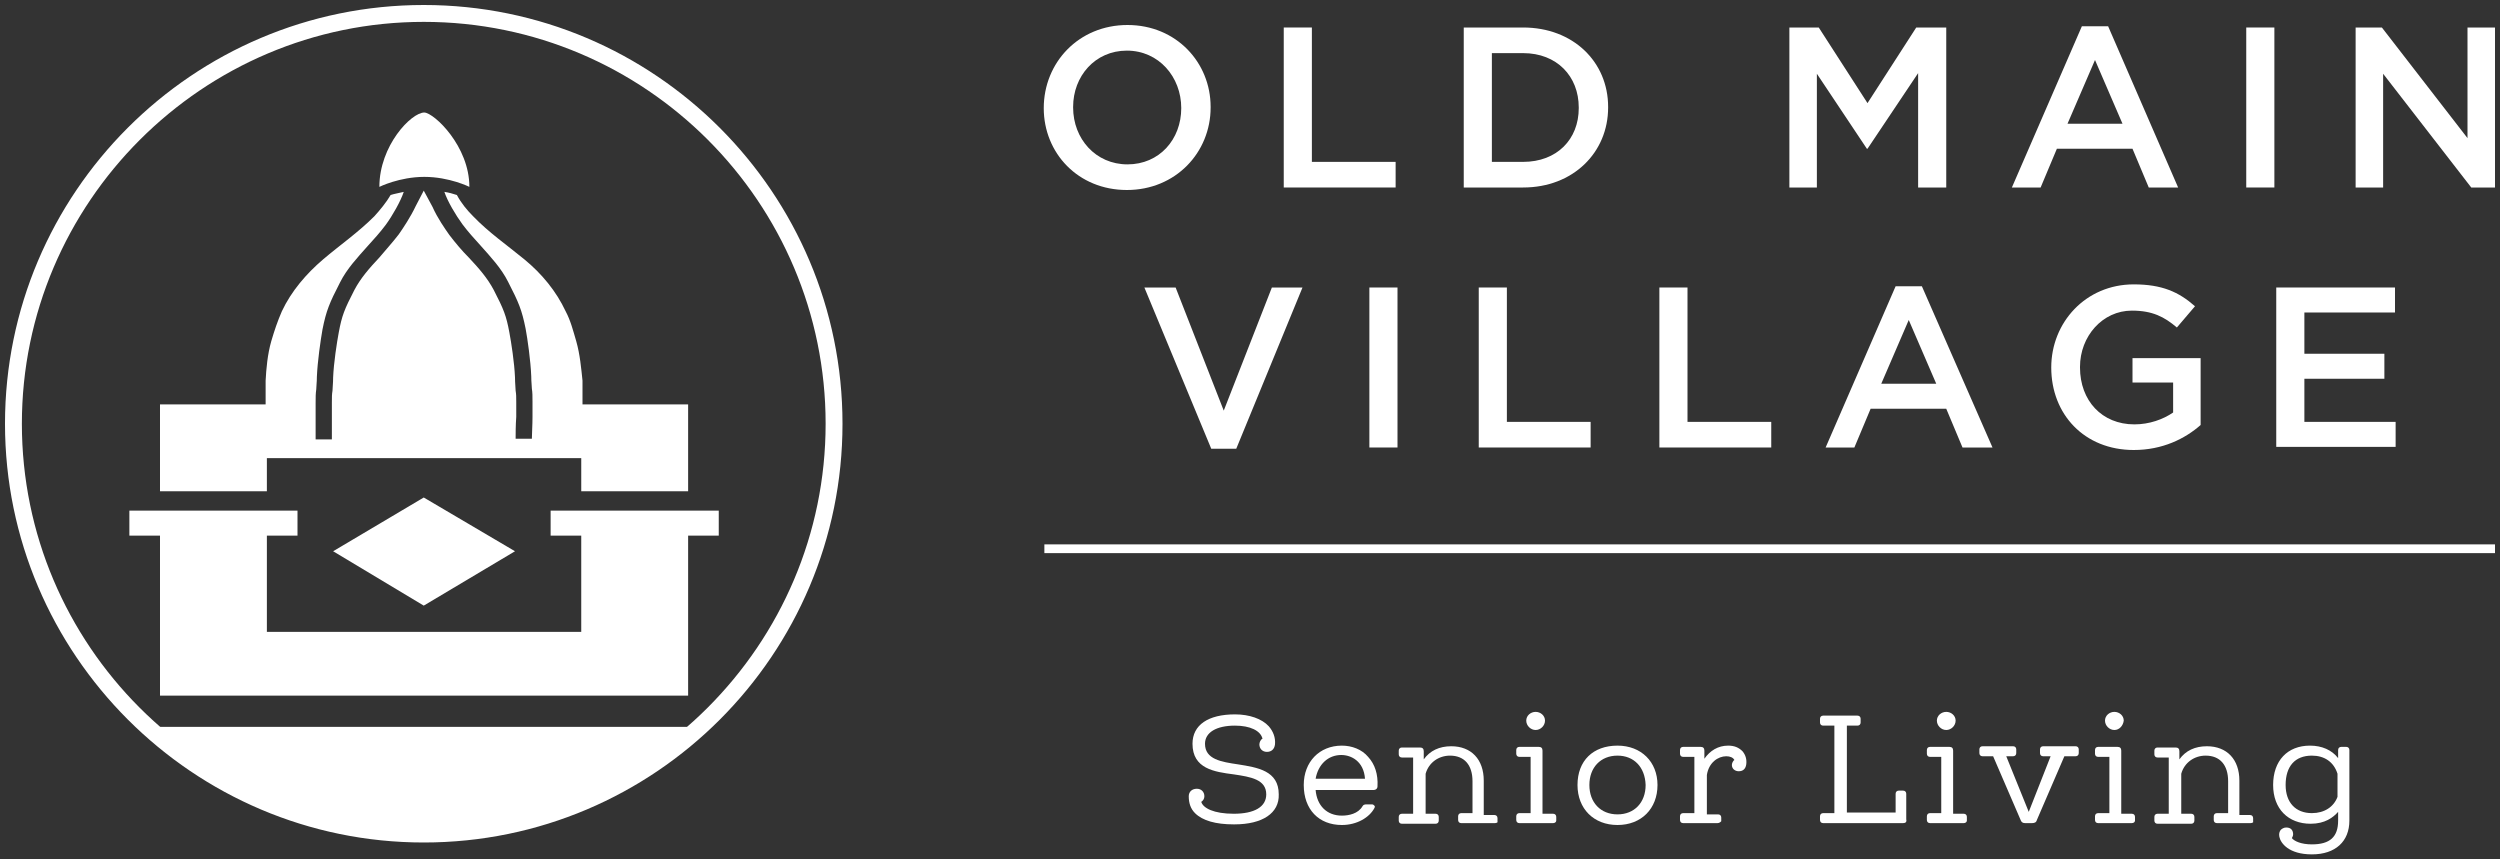 <?xml version="1.0" encoding="utf-8"?>
<!-- Generator: Adobe Illustrator 25.2.3, SVG Export Plug-In . SVG Version: 6.00 Build 0)  -->
<svg version="1.1" id="Layer_1" xmlns="http://www.w3.org/2000/svg" xmlns:xlink="http://www.w3.org/1999/xlink" x="0px" y="0px"
	 viewBox="0 0 400 137.5" style="enable-background:new 0 0 400 137.5;" xml:space="preserve">
<rect x="0" y="0" width="400" height="137.5" fill="#333333" stroke="none"/>
<style type="text/css">
	.st0{fill:none;}
	.st1{fill:#FFFFFF;}
</style>
<g>
	<g id="White_Circle">
		<path class="st0" d="M67.8,134.9c-37,0-67-30.1-67-67s30.1-67,67-67c37,0,67,30.1,67,67S104.8,134.9,67.8,134.9z"/>
	</g>
	<g>
		<path class="st1" d="M75.1,29.9c0,0-3.2-1.6-7.2-1.6c-4,0-7.2,1.6-7.2,1.6c0-6.6,5.1-11.9,7.2-11.9C69.5,18.1,75.1,23.4,75.1,29.9
			z"/>
	</g>
	<g>
		<path class="st0" d="M67.8,96.9l-14.5-8.7l14.5-8.7l14.5,8.7L67.8,96.9z"/>
		<g>
			<path class="st1" d="M42.7,73.3H93v5.3h17.1V64.7H93.2l0-3.8c-0.2-1.9-0.4-4.2-1-6.3c-0.5-1.7-0.9-3.3-1.7-4.8
				c-1.5-3.2-3.8-6-6.6-8.3c-2.8-2.3-5.7-4.3-8.2-6.9c-1-1-1.9-2.1-2.6-3.4c-0.6-0.2-1.3-0.4-2-0.5c0.5,1.5,1.8,3.7,2.9,5.2
				c0.9,1.2,1.9,2.3,2.9,3.4c1.6,1.8,3.3,3.6,4.4,5.8c1.7,3.3,2.2,4.5,2.8,7.5c0.3,1.6,0.8,5.1,0.9,7.6c0,1,0.1,1.5,0.1,2
				c0.1,0.6,0.1,1.2,0.1,2.1c0,0.3,0,1.3,0,2.4c0,1.3-0.1,2.8-0.1,3.5h-2.6c0-0.7,0-2.2,0.1-3.5c0-1,0-2,0-2.3c0-0.9,0-1.3-0.1-1.9
				c0-0.5-0.1-1.1-0.1-2.1c-0.1-2.4-0.6-5.6-0.9-7.2c-0.5-2.7-0.9-3.7-2.5-6.8c-1-1.9-2.4-3.5-4-5.2c-1.1-1.1-2.1-2.3-3.1-3.6
				c-0.7-1-1.9-2.7-2.7-4.5l-1.4-2.6L66.5,33c-0.8,1.7-2,3.5-2.7,4.5c-1,1.3-2.1,2.5-3.1,3.7c-1.6,1.7-3,3.3-4,5.2
				c-1.6,3.1-2,4.1-2.5,6.8c-0.3,1.6-0.8,4.8-0.9,7.2c0,1-0.1,1.6-0.1,2.1c-0.1,0.6-0.1,1-0.1,1.9l0,1.1c0,1.6,0,4.1,0,4.8l-2.6,0
				c0-0.7,0-3.2,0-4.7l0-1.1c0-1,0-1.5,0.1-2.2c0-0.5,0.1-1.1,0.1-2c0.1-2.5,0.6-5.9,0.9-7.6c0.6-3,1.1-4.2,2.8-7.5
				c1.1-2.2,2.8-4,4.4-5.8c1-1.1,2-2.2,2.9-3.4c1.1-1.5,2.4-3.8,2.9-5.3c-0.8,0.2-1.5,0.3-2.1,0.5c-0.7,1.2-1.7,2.4-2.6,3.4
				c-2.6,2.6-5.5,4.6-8.2,6.9c-2.7,2.3-5.1,5.1-6.6,8.3c-0.7,1.6-1.2,3.1-1.7,4.8c-0.6,2.1-0.8,4.4-0.9,6.3c0,0,0,2.6,0,3.8H25.6
				v3.6v5v5.3h17.1V73.3z"/>
		</g>
		<polygon class="st1" points="110.1,101.1 110.1,85.7 115,85.7 115,81.7 88.1,81.7 88.1,85.7 93,85.7 93,101.1 42.7,101.1 
			42.7,85.7 47.6,85.7 47.6,81.7 20.7,81.7 20.7,85.7 25.6,85.7 25.6,101.1 25.6,109.6 25.6,111.3 110.1,111.3 110.1,106.5 		"/>
		<path class="st1" d="M25.6,116.3v1.8c11.4,9.6,26.1,15.4,42.2,15.4c16.1,0,30.8-5.8,42.2-15.4v-1.8H25.6z"/>
		<polygon class="st1" points="53.3,88.2 67.8,96.9 82.4,88.2 67.8,79.6 		"/>
	</g>
	<path id="_x31_.046_Stroke_1_" class="st1" d="M67.8,3.5c35.5,0,64.3,28.9,64.3,64.3s-28.9,64.3-64.3,64.3
		c-35.5,0-64.3-28.9-64.3-64.3S32.4,3.5,67.8,3.5 M67.8,0.8c-37,0-67,30.1-67,67s30.1,67,67,67c37,0,67-30.1,67-67
		S104.8,0.8,67.8,0.8L67.8,0.8z"/>
	<g>
		<g>
			<g>
				<path class="st1" d="M197.5,131.9h-0.1c-2.9,0-5-0.6-6.2-1.8c-0.7-0.7-1-1.6-1-2.7c0-0.7,0.5-1.2,1.3-1.2c0.7,0,1.2,0.5,1.2,1.2
					c0,0.4-0.2,0.7-0.5,0.9c0.3,1,2,1.9,5.2,1.9c3.3,0,5.2-1.1,5.2-3.1c0-2.4-2.5-2.8-5.2-3.2c-3.1-0.4-6.6-0.9-6.6-4.9
					c0-3,2.5-4.7,6.8-4.7h0c2.3,0,4.3,0.7,5.4,1.9c0.7,0.8,1.1,1.8,1,2.9c-0.1,0.8-0.6,1.2-1.3,1.2c-0.7,0-1.2-0.5-1.2-1.2
					c0-0.3,0.2-0.8,0.5-0.9c-0.3-1.3-2-2.1-4.4-2.1c-3,0-4.8,1.1-4.8,2.9c0,2.5,2.6,2.9,5.3,3.3c3.1,0.5,6.5,1,6.5,4.8
					C204.7,130.1,202,131.9,197.5,131.9L197.5,131.9z"/>
			</g>
			<g>
				<path class="st1" d="M214.7,132c-3.7,0-6.1-2.5-6.1-6.4c0-3.7,2.5-6.3,6.1-6.3c1.6,0,3.2,0.6,4.2,1.8c1.1,1.2,1.6,2.8,1.5,4.7
					l0,0c0,0.4-0.3,0.6-0.6,0.6h-1.3l-8,0c0.2,2.5,1.8,4.1,4.2,4.1c1.1,0,2.6-0.3,3.3-1.5c0.1-0.2,0.3-0.3,0.6-0.3h0.9
					c0.2,0,0.3,0.1,0.4,0.2c0.1,0.1,0.1,0.2,0,0.4C219.1,130.8,217.1,132,214.7,132z M210.5,124.6h7.9c-0.2-2.8-2.2-3.8-3.8-3.8
					C212.5,120.8,210.9,122.3,210.5,124.6z"/>
			</g>
			<g>
				<path class="st1" d="M239.2,131.7h-5.4c-0.3,0-0.5-0.2-0.5-0.5v-0.6c0-0.3,0.2-0.5,0.5-0.5h1.8V125c0-2.6-1.3-4.1-3.6-4.1
					c-1.8,0-3.4,1.1-3.9,2.9v6.4h1.6c0.3,0,0.5,0.2,0.5,0.5v0.6c0,0.3-0.2,0.5-0.5,0.5h-5.4c-0.3,0-0.5-0.2-0.5-0.5v-0.6
					c0-0.3,0.2-0.5,0.5-0.5h1.8v-9h-1.8c-0.3,0-0.5-0.2-0.5-0.5v-0.6c0-0.3,0.2-0.5,0.5-0.5h2.9c0.4,0,0.6,0.2,0.6,0.6v1.3
					c1-1.4,2.5-2.1,4.4-2.1c3.2,0,5.2,2.1,5.2,5.5v5.5h1.7c0.3,0,0.5,0.2,0.5,0.5v0.6C239.7,131.5,239.5,131.7,239.2,131.7z"/>
			</g>
			<g>
				<path class="st1" d="M248.5,131.7h-5.4c-0.3,0-0.5-0.2-0.5-0.5v-0.6c0-0.3,0.2-0.5,0.5-0.5h1.8v-9h-1.8c-0.3,0-0.5-0.2-0.5-0.5
					v-0.6c0-0.3,0.2-0.5,0.5-0.5h3.1c0.4,0,0.6,0.2,0.6,0.6v10.1h1.7c0.3,0,0.5,0.2,0.5,0.5v0.6C249,131.5,248.8,131.7,248.5,131.7z
					 M245.7,116.8c-0.8,0-1.5-0.7-1.5-1.5c0-0.8,0.7-1.4,1.5-1.4c0.8,0,1.5,0.6,1.5,1.4C247.2,116.1,246.5,116.8,245.7,116.8z"/>
			</g>
			<g>
				<path class="st1" d="M258.8,132L258.8,132c-3.8,0-6.4-2.6-6.4-6.4c0-3.9,2.5-6.3,6.4-6.3h0c3.8,0,6.4,2.6,6.4,6.3
					C265.2,129.4,262.6,132,258.8,132z M258.8,120.9c-2.7,0-4.5,1.9-4.5,4.7c0,2.8,1.8,4.7,4.5,4.7c2.7,0,4.5-1.9,4.5-4.7
					C263.2,122.7,261.4,120.9,258.8,120.9z"/>
			</g>
			<g>
				<path class="st1" d="M274.8,131.7h-5.5c-0.3,0-0.5-0.2-0.5-0.5v-0.6c0-0.3,0.2-0.5,0.5-0.5h1.8v-9h-1.8c-0.3,0-0.5-0.2-0.5-0.5
					v-0.6c0-0.3,0.2-0.5,0.5-0.5h2.8c0.4,0,0.6,0.2,0.6,0.6v1.3c0.9-1.3,2.2-2.1,3.8-2.1c1,0,1.7,0.3,2.3,0.9
					c0.5,0.6,0.7,1.3,0.6,2.1l0,0c-0.1,0.7-0.5,1.1-1.2,1.1c-0.6,0-1.1-0.4-1.1-1c0-0.3,0.2-0.7,0.4-0.8c-0.2-0.4-0.7-0.6-1.3-0.6
					c-1.3,0-2.8,1-3.1,3v6.3h1.8c0.3,0,0.5,0.2,0.5,0.5v0.6C275.3,131.5,275.1,131.7,274.8,131.7z"/>
			</g>
			<g>
				<path class="st1" d="M304.5,131.7h-12.8c-0.3,0-0.5-0.2-0.5-0.5v-0.6c0-0.3,0.2-0.5,0.5-0.5h1.8v-14h-1.8
					c-0.3,0-0.5-0.2-0.5-0.5V115c0-0.3,0.2-0.5,0.5-0.5h5.5c0.3,0,0.5,0.2,0.5,0.5v0.6c0,0.3-0.2,0.5-0.5,0.5h-1.7V130h7.8v-3
					c0-0.3,0.2-0.5,0.5-0.5h0.7c0.3,0,0.5,0.2,0.5,0.5v4.1C305.1,131.5,304.9,131.7,304.5,131.7z"/>
			</g>
			<g>
				<path class="st1" d="M314.2,131.7h-5.4c-0.3,0-0.5-0.2-0.5-0.5v-0.6c0-0.3,0.2-0.5,0.5-0.5h1.8v-9h-1.8c-0.3,0-0.5-0.2-0.5-0.5
					v-0.6c0-0.3,0.2-0.5,0.5-0.5h3.1c0.4,0,0.6,0.2,0.6,0.6v10.1h1.7c0.3,0,0.5,0.2,0.5,0.5v0.6
					C314.7,131.5,314.5,131.7,314.2,131.7z M311.4,116.8c-0.8,0-1.5-0.7-1.5-1.5c0-0.8,0.7-1.4,1.5-1.4c0.8,0,1.5,0.6,1.5,1.4
					C312.9,116.1,312.2,116.8,311.4,116.8z"/>
			</g>
			<g>
				<path class="st1" d="M325.1,131.7H324c-0.4,0-0.6-0.2-0.7-0.5l-4.4-10.2h-1.7c-0.3,0-0.5-0.2-0.5-0.5l0-0.6
					c0-0.3,0.2-0.5,0.5-0.5h4.9c0.3,0,0.5,0.2,0.5,0.5v0.6c0,0.3-0.2,0.5-0.5,0.5h-1.1l3.6,8.9l3.5-8.9h-1.2c-0.3,0-0.5-0.2-0.5-0.5
					v-0.6c0-0.3,0.2-0.5,0.5-0.5h5.2c0.3,0,0.5,0.2,0.5,0.5v0.6c0,0.3-0.2,0.5-0.5,0.5h-1.8l-4.4,10.2
					C325.8,131.6,325.5,131.7,325.1,131.7z"/>
			</g>
			<g>
				<path class="st1" d="M341.1,131.7h-5.4c-0.3,0-0.5-0.2-0.5-0.5v-0.6c0-0.3,0.2-0.5,0.5-0.5h1.8v-9h-1.8c-0.3,0-0.5-0.2-0.5-0.5
					v-0.6c0-0.3,0.2-0.5,0.5-0.5h3.1c0.4,0,0.6,0.2,0.6,0.6v10.1h1.7c0.3,0,0.5,0.2,0.5,0.5v0.6
					C341.6,131.5,341.4,131.7,341.1,131.7z M338.3,116.8c-0.8,0-1.5-0.7-1.5-1.5c0-0.8,0.7-1.4,1.5-1.4c0.8,0,1.5,0.6,1.5,1.4
					C339.7,116.1,339.1,116.8,338.3,116.8z"/>
			</g>
			<g>
				<path class="st1" d="M360.1,131.7h-5.4c-0.3,0-0.5-0.2-0.5-0.5v-0.6c0-0.3,0.2-0.5,0.5-0.5h1.8V125c0-2.6-1.3-4.1-3.6-4.1
					c-1.8,0-3.4,1.1-3.9,2.9v6.4h1.6c0.3,0,0.5,0.2,0.5,0.5v0.6c0,0.3-0.2,0.5-0.5,0.5h-5.4c-0.3,0-0.5-0.2-0.5-0.5v-0.6
					c0-0.3,0.2-0.5,0.5-0.5h1.8v-9h-1.8c-0.3,0-0.5-0.2-0.5-0.5v-0.6c0-0.3,0.2-0.5,0.5-0.5h2.9c0.4,0,0.6,0.2,0.6,0.6v1.3
					c1-1.4,2.5-2.1,4.4-2.1c3.2,0,5.2,2.1,5.2,5.5v5.5h1.7c0.3,0,0.5,0.2,0.5,0.5v0.6C360.6,131.5,360.4,131.7,360.1,131.7z"/>
			</g>
			<g>
				<path class="st1" d="M369.9,136.7c-3.7,0-5-1.8-5.2-2.8c-0.1-0.5,0-0.8,0.2-1.1c0.2-0.2,0.5-0.4,0.9-0.4c0.8,0,1.1,0.5,1.1,1.1
					c0,0.2-0.1,0.4-0.2,0.6c0.4,0.5,1.5,1,3.2,1c2.9,0,4.2-1.2,4.2-3.8v-1.4c-0.8,0.9-2.1,1.9-4.4,1.9c-3.6,0-6-2.4-6-6.2
					c0-3.9,2.3-6.3,5.9-6.3c1.9,0,3.5,0.7,4.5,2v-1.3c0-0.3,0.2-0.5,0.5-0.5h0.8c0.3,0,0.5,0.2,0.5,0.5v11.3
					C375.9,134.6,373.7,136.7,369.9,136.7z M369.9,120.9c-2.7,0-4.2,1.7-4.2,4.7c0,2.8,1.6,4.5,4.2,4.5c2,0,3.5-1,4.1-2.6v-3.7
					C373.4,121.9,371.9,120.9,369.9,120.9z"/>
			</g>
		</g>
	</g>
	<g>
		<g>
			<g>
				<g>
					<defs>
						<rect id="SVGID_1_" x="167.1" y="87.1" width="232.1" height="1.4"/>
					</defs>
					<use xlink:href="#SVGID_1_"  style="overflow:visible;fill:#FFFFFF;"/>
					<clipPath id="SVGID_2_">
						<use xlink:href="#SVGID_1_"  style="overflow:visible;"/>
					</clipPath>
				</g>
			</g>
		</g>
	</g>
	<g>
		<g>
			<path class="st1" d="M167,17.3L167,17.3C167,10,172.6,4,180.4,4s13.3,6,13.3,13.1v0.1c0,7.2-5.6,13.2-13.4,13.2
				C172.5,30.4,167,24.5,167,17.3z M189,17.3L189,17.3c0-5-3.6-9.2-8.7-9.2c-5.1,0-8.6,4.1-8.6,9v0.1c0,5,3.6,9.1,8.7,9.1
				C185.5,26.3,189,22.3,189,17.3z"/>
			<path class="st1" d="M205.4,4.4h4.5v21.5h13.4V30h-17.9V4.4z"/>
			<path class="st1" d="M234.2,4.4h9.5c8,0,13.6,5.5,13.6,12.7v0.1c0,7.2-5.6,12.8-13.6,12.8h-9.5V4.4z M238.7,8.5v17.4h5
				c5.4,0,8.9-3.6,8.9-8.6v-0.1c0-5-3.5-8.7-8.9-8.7H238.7z"/>
			<path class="st1" d="M286.2,4.4h4.8l7.8,12.1l7.8-12.1h4.8V30h-4.5V11.7l-8.1,12.1h-0.1l-8-12V30h-4.4V4.4z"/>
			<path class="st1" d="M333.1,4.2h4.2L348.5,30h-4.7l-2.6-6.2h-12.1l-2.6,6.2h-4.6L333.1,4.2z M339.6,19.8l-4.4-10.2l-4.4,10.2
				H339.6z"/>
			<path class="st1" d="M359.4,4.4h4.5V30h-4.5V4.4z"/>
			<path class="st1" d="M376.9,4.4h4.2l13.7,17.7V4.4h4.4V30h-3.8l-14.1-18.2V30h-4.4V4.4z"/>
			<path class="st1" d="M183.1,46h5l7.7,19.7l7.7-19.7h4.9l-10.6,25.8h-4L183.1,46z"/>
			<path class="st1" d="M219.1,46h4.5v25.6h-4.5V46z"/>
			<path class="st1" d="M236.6,46h4.5v21.5h13.4v4.1h-17.9V46z"/>
			<path class="st1" d="M265.5,46h4.5v21.5h13.4v4.1h-17.9V46z"/>
			<path class="st1" d="M303.3,45.8h4.2l11.3,25.8H314l-2.6-6.2h-12.1l-2.6,6.2h-4.6L303.3,45.8z M309.8,61.4l-4.4-10.2L301,61.4
				H309.8z"/>
			<path class="st1" d="M328.2,58.8L328.2,58.8c0-7.2,5.5-13.3,13.2-13.3c4.5,0,7.2,1.2,9.8,3.5l-2.9,3.4c-2-1.7-3.9-2.7-7.2-2.7
				c-4.7,0-8.3,4.1-8.3,9v0.1c0,5.3,3.5,9.1,8.7,9.1c2.4,0,4.6-0.8,6.2-1.9v-4.8h-6.5v-3.9h10.9V68c-2.5,2.2-6.1,4-10.7,4
				C333.5,72,328.2,66.3,328.2,58.8z"/>
			<path class="st1" d="M364.2,46h19v4h-14.5v6.6h12.8v4h-12.8v6.9h14.6v4h-19.1V46z"/>
		</g>
	</g>
</g>
</svg>
